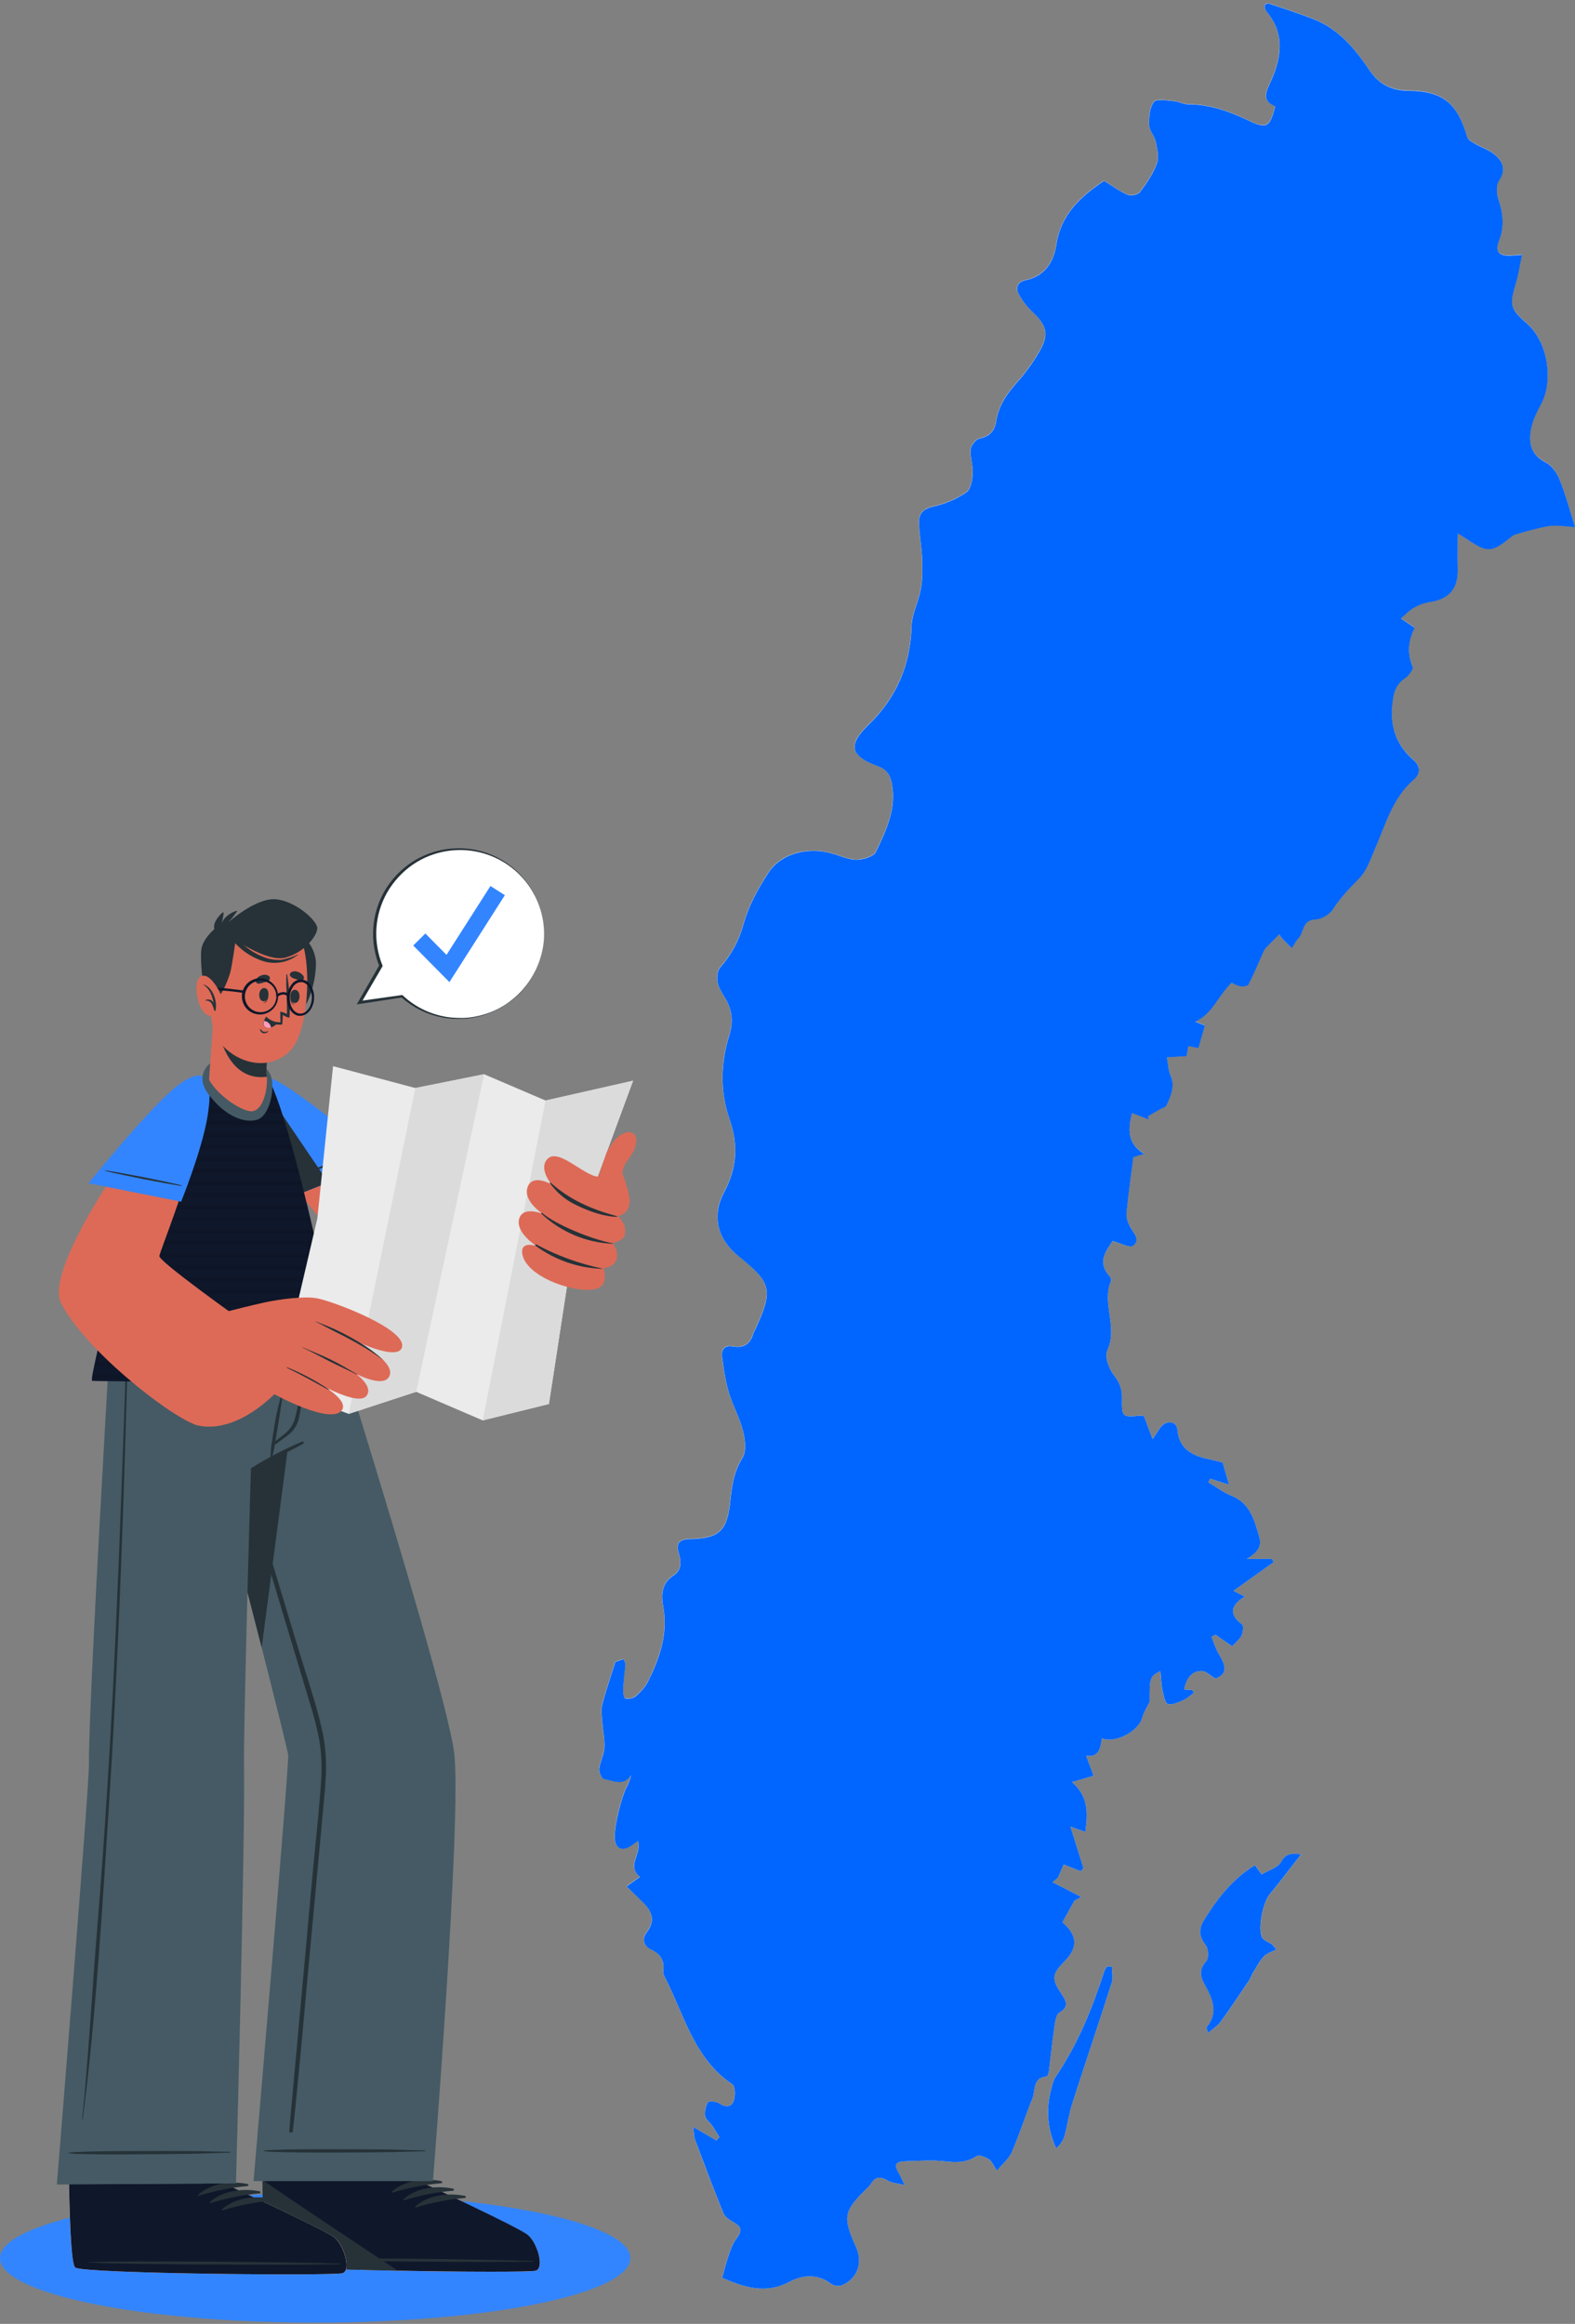 <svg width="221" height="326" viewBox="0 0 221 326" fill="none" xmlns="http://www.w3.org/2000/svg">
<rect x="0" y="0" width="221" height="326" fill="#808080" stroke="none"/>
<path d="M44.224 325.824C68.647 325.824 88.447 321.776 88.447 316.783C88.447 311.79 68.647 307.742 44.224 307.742C19.799 307.742 0 311.79 0 316.783C0 321.776 19.799 325.824 44.224 325.824Z" fill="#3385FF"/>
<path d="M75.178 318.541C73.953 318.935 39.005 318.489 37.685 317.627C37.16 317.306 36.944 312.213 36.844 306.063V305.868C36.818 304.596 36.802 303.288 36.797 301.963C36.797 301.779 36.797 301.6 36.797 301.437L38.489 283.309L61.869 283.535L59.567 301.495L59.535 302.21L59.399 305.926V306.31C59.399 306.31 72.702 312.46 74.053 313.563C75.404 314.667 76.403 318.147 75.178 318.541Z" fill="#DD6A57"/>
<path d="M75.178 318.541C73.953 318.935 39.005 318.489 37.685 317.627C37.16 317.306 36.944 312.213 36.844 306.063V305.868C36.818 304.596 36.802 303.288 36.797 301.963C36.797 301.779 36.797 301.6 36.797 301.438L59.567 301.495L59.535 302.21L59.399 305.926V306.31C59.399 306.31 72.702 312.46 74.053 313.564C75.404 314.667 76.403 318.147 75.178 318.541Z" fill="#EBEBEB"/>
<path d="M75.183 318.536C74.552 318.741 65.054 318.72 55.777 318.536C53.911 318.499 52.055 318.457 50.284 318.41C43.666 318.231 38.195 317.958 37.669 317.627C37.144 317.296 36.933 312.371 36.828 306.305C36.828 306.216 36.828 306.131 36.828 306.047C36.828 305.963 36.828 305.911 36.828 305.848H36.881L59.404 305.884V306.273C59.404 306.273 72.702 312.423 74.053 313.522C75.404 314.62 76.407 318.147 75.183 318.536Z" fill="#0F172A"/>
<path d="M74.802 317.181C68.915 316.96 45.141 316.629 39.301 316.86C39.254 316.86 39.254 316.897 39.301 316.897C45.13 317.244 68.909 317.38 74.802 317.275C74.928 317.275 74.928 317.186 74.802 317.181Z" fill="#263238"/>
<path d="M61.909 305.974C59.596 305.512 56.758 305.832 54.965 307.462C54.897 307.525 54.965 307.625 55.06 307.598C57.284 306.914 59.575 306.469 61.893 306.269C61.932 306.271 61.97 306.257 61.999 306.231C62.028 306.205 62.046 306.168 62.048 306.129C62.05 306.09 62.036 306.052 62.01 306.023C61.984 305.994 61.948 305.976 61.909 305.974Z" fill="#263238"/>
<path d="M63.567 307.029C61.255 306.566 58.416 306.887 56.624 308.516C56.55 308.58 56.624 308.674 56.718 308.653C58.942 307.969 61.233 307.523 63.551 307.323C63.59 307.325 63.629 307.312 63.658 307.286C63.687 307.26 63.704 307.223 63.706 307.184C63.709 307.145 63.695 307.107 63.669 307.078C63.643 307.049 63.606 307.031 63.567 307.029Z" fill="#263238"/>
<path d="M65.231 308.045C62.919 307.582 60.08 307.903 58.288 309.532C58.214 309.595 58.288 309.69 58.382 309.669C60.606 308.982 62.897 308.536 65.216 308.339C65.254 308.341 65.293 308.328 65.322 308.301C65.351 308.275 65.368 308.239 65.371 308.2C65.373 308.161 65.359 308.122 65.333 308.093C65.307 308.064 65.27 308.047 65.231 308.045Z" fill="#263238"/>
<path d="M55.808 318.536C53.942 318.499 52.087 318.457 50.315 318.41C43.698 318.231 38.226 317.958 37.7 317.627C37.175 317.296 36.965 312.371 36.859 306.305C36.859 306.216 36.859 306.131 36.859 306.047C36.859 305.963 36.859 305.911 36.859 305.848H36.886C39.961 308.013 50.836 315.251 55.808 318.536Z" fill="#263238"/>
<path d="M60.75 305.976H35.578C35.578 305.976 40.635 247.185 40.435 246.16C40.182 244.846 38.695 238.896 36.719 231.122C36.098 228.688 35.426 226.081 34.732 223.374C32.855 216.063 30.784 208.068 28.982 201.114C26.274 190.696 24.156 182.602 24.156 182.602H45.491C45.491 182.602 47.977 190.486 51.115 200.736C56.224 217.398 63.047 240.331 63.73 245.908C64.818 254.906 60.75 305.976 60.75 305.976Z" fill="#455A64"/>
<path d="M59.635 301.674C55.787 301.595 56.891 301.564 53.048 301.527C51.167 301.527 38.804 301.401 37.043 301.695C37.006 301.695 37.006 301.763 37.043 301.774C38.804 302.063 51.167 301.953 53.048 301.932C56.891 301.895 55.787 301.863 59.635 301.784C59.646 301.781 59.657 301.773 59.664 301.763C59.671 301.754 59.675 301.742 59.675 301.729C59.675 301.717 59.671 301.705 59.664 301.695C59.657 301.685 59.646 301.678 59.635 301.674Z" fill="#263238"/>
<path d="M45.162 242.567C44.337 238.93 43.102 235.366 42.009 231.792C39.822 224.538 37.625 217.286 35.417 210.036C34.321 206.409 33.213 202.786 32.095 199.166C31.535 197.337 30.969 195.51 30.398 193.684C29.835 191.897 29.199 190.126 28.695 188.323C28.489 187.592 28.374 187.992 28.637 188.927C29.162 190.804 29.688 192.68 30.24 194.551C31.326 198.262 32.419 201.97 33.52 205.674C35.703 213.032 37.905 220.4 40.127 227.776C41.234 231.469 42.345 235.161 43.459 238.851C44.023 240.608 44.477 242.399 44.821 244.212C45.119 246.107 45.195 248.029 45.047 249.942C44.805 253.794 44.358 257.637 43.995 261.479C43.633 265.321 43.286 269.179 42.944 273.043C42.243 280.699 41.542 288.361 40.842 296.028C40.751 296.999 40.668 297.971 40.595 298.945C40.568 299.271 41.062 299.245 41.094 298.945C41.925 291.371 42.555 283.771 43.265 276.181C43.974 268.591 44.679 261.079 45.367 253.532C45.541 251.634 45.746 249.737 45.746 247.829C45.751 246.058 45.555 244.293 45.162 242.567Z" fill="#263238"/>
<path d="M43.068 182.598C41.591 194.056 38.774 215.538 36.719 231.123C31.904 212.243 24.156 182.603 24.156 182.603L43.068 182.598Z" fill="#263238"/>
<path d="M48.071 318.882C46.847 319.282 11.898 318.966 10.573 318.104C10.048 317.789 9.817 312.696 9.69 306.541C9.69 306.472 9.69 306.409 9.69 306.346C9.69 305.074 9.643 303.765 9.633 302.441C9.633 302.257 9.633 302.078 9.633 301.915C9.549 293.016 10.19 283.781 10.19 283.781L33.033 283.928L32.397 301.889V302.604L32.271 306.32V306.704C32.271 306.704 45.596 312.806 46.952 313.905C48.308 315.003 49.296 318.488 48.071 318.882Z" fill="#DD6A57"/>
<path d="M48.064 318.884C46.839 319.283 11.89 318.968 10.566 318.106C10.04 317.791 9.809 312.697 9.683 306.542C9.683 306.474 9.683 306.411 9.683 306.348C9.683 305.076 9.636 303.767 9.625 302.443C9.625 302.259 9.625 302.08 9.625 301.917L32.39 301.891V302.605L32.264 306.322V306.705C32.264 306.705 45.588 312.808 46.944 313.906C48.3 315.005 49.288 318.49 48.064 318.884Z" fill="#EBEBEB"/>
<path d="M48.069 318.884C46.844 319.284 11.895 318.968 10.57 318.106C10.045 317.791 9.814 312.698 9.688 306.543C9.688 306.474 9.688 306.411 9.688 306.348L32.242 306.301V306.684C32.242 306.684 45.566 312.787 46.923 313.886C48.279 314.984 49.293 318.49 48.069 318.884Z" fill="#0F172A"/>
<path d="M47.682 317.539C41.79 317.344 18.016 317.097 12.176 317.349C12.129 317.349 12.129 317.386 12.176 317.386C18.011 317.712 41.79 317.765 47.682 317.638C47.803 317.617 47.808 317.539 47.682 317.539Z" fill="#263238"/>
<path d="M34.747 306.379C32.434 305.922 29.596 306.253 27.809 307.888C27.741 307.951 27.809 308.051 27.904 308.024C30.127 307.332 32.417 306.877 34.737 306.668C34.771 306.663 34.802 306.646 34.825 306.621C34.847 306.595 34.861 306.562 34.862 306.528C34.863 306.494 34.852 306.46 34.831 306.433C34.81 306.406 34.781 306.387 34.747 306.379Z" fill="#263238"/>
<path d="M36.405 307.4C34.087 306.947 31.248 307.279 29.461 308.913C29.393 308.976 29.487 309.076 29.561 309.05C31.784 308.356 34.075 307.902 36.394 307.694C36.433 307.695 36.471 307.681 36.5 307.654C36.528 307.628 36.545 307.591 36.547 307.552C36.548 307.513 36.534 307.475 36.507 307.446C36.48 307.418 36.444 307.401 36.405 307.4Z" fill="#263238"/>
<path d="M38.075 308.427C35.763 307.975 32.924 308.306 31.137 309.941C31.069 310.004 31.137 310.098 31.232 310.077C33.454 309.382 35.745 308.927 38.065 308.721C38.104 308.723 38.142 308.708 38.17 308.682C38.199 308.655 38.216 308.618 38.217 308.579C38.219 308.54 38.204 308.502 38.178 308.474C38.151 308.445 38.114 308.428 38.075 308.427Z" fill="#263238"/>
<path d="M44.797 182.598C44.797 182.598 44.302 192.805 41.969 200.889C41.785 201.557 41.58 202.214 41.359 202.845C39.219 203.707 37.163 204.763 35.214 205.998C35.214 205.998 34.967 214.209 34.725 223.344C34.458 233.583 34.2 245.005 34.231 247.423C34.452 256.484 33.112 306.293 33.112 306.293L7.977 306.45C7.977 306.45 12.513 250.808 12.481 247.486C12.429 242.151 13.69 218.577 14.668 201.373C15.262 190.776 15.751 182.603 15.751 182.603L44.797 182.598Z" fill="#455A64"/>
<path d="M32.246 301.867C28.404 301.804 29.508 301.767 25.66 301.752C23.779 301.752 11.416 301.689 9.66 301.988C9.624 301.988 9.624 302.056 9.66 302.067C11.421 302.351 23.784 302.188 25.666 302.156C29.508 302.104 28.404 302.078 32.246 301.983C32.262 301.983 32.276 301.977 32.287 301.966C32.298 301.955 32.304 301.94 32.304 301.925C32.304 301.91 32.298 301.895 32.287 301.884C32.276 301.873 32.262 301.867 32.246 301.867Z" fill="#263238"/>
<path d="M17.839 186.247C17.376 200.287 16.893 214.326 16.262 228.36C15.631 242.394 14.79 256.523 13.634 270.568C12.977 278.415 12.362 289.453 11.531 297.285C11.531 297.338 11.605 297.359 11.61 297.285C13.439 283.356 14.459 266.137 15.358 252.118C16.257 238.1 16.861 224.071 17.334 210.037C17.608 202.095 17.807 194.158 18.044 186.216C18.017 186.132 17.844 186.132 17.839 186.247Z" fill="#263238"/>
<path d="M42.4 202.234C39.898 203.28 37.492 204.543 35.209 206.008C35.12 206.061 35.209 206.202 35.283 206.155C37.711 204.972 40.192 203.837 42.547 202.523C42.581 202.501 42.606 202.468 42.617 202.429C42.627 202.389 42.623 202.348 42.605 202.312C42.586 202.276 42.555 202.248 42.517 202.233C42.479 202.219 42.438 202.219 42.4 202.234Z" fill="#263238"/>
<path d="M42.553 193.578C42.385 194.471 42.17 195.36 41.975 196.248C41.781 197.136 41.665 197.93 41.45 198.755C41.267 199.553 40.86 200.282 40.278 200.858C39.952 201.157 39.594 201.431 39.226 201.709L38.643 202.156L38.706 201.793C38.769 201.457 38.827 201.115 38.879 200.779C39.005 200.022 39.126 199.27 39.242 198.513C39.468 197.031 39.678 195.528 39.988 194.061C39.992 194.049 39.99 194.035 39.984 194.024C39.977 194.013 39.967 194.004 39.954 194.001C39.942 193.997 39.928 193.999 39.917 194.006C39.906 194.012 39.897 194.023 39.894 194.035C39.526 195.491 39.116 196.931 38.795 198.403C38.638 199.123 38.075 202.676 38.049 202.929C38.023 203.181 38.002 203.454 37.996 203.712C37.96 203.977 37.96 204.246 37.996 204.511C37.996 204.574 38.086 204.563 38.117 204.511C38.227 204.265 38.303 204.005 38.343 203.738C38.412 203.485 38.468 203.229 38.511 202.971C38.511 202.876 38.543 202.782 38.553 202.687C38.906 202.471 39.231 202.193 39.557 201.956C39.883 201.72 40.272 201.431 40.609 201.168C41.227 200.649 41.672 199.954 41.886 199.176C42.1 198.336 42.24 197.48 42.306 196.616C42.417 195.607 42.501 194.592 42.643 193.583C42.674 193.541 42.564 193.494 42.553 193.578Z" fill="#263238"/>
<path d="M35.737 156.276C37.13 160.165 42.044 168.891 49.581 175.761C52.499 178.415 74.202 176.67 76.352 175.834C77.855 175.246 80.662 164.307 79.079 163.319C76.115 161.464 56.714 165.742 55.889 165.306C54.627 164.633 46.275 159.035 40.893 153.716C36.967 149.837 33.419 149.8 35.737 156.276Z" fill="#DD6A57"/>
<path d="M41.313 167.767L53.623 162.879C53.623 162.879 42.585 153.381 38.538 151.504C33.991 149.402 33.907 152.177 35.505 156.666C37.103 161.155 41.313 167.767 41.313 167.767Z" fill="#3385FF"/>
<path d="M51.02 161.383C50.569 161.483 46.71 162.96 45.88 163.286C45.049 163.612 41.628 164.963 40.797 165.388C40.789 165.388 40.781 165.392 40.775 165.398C40.769 165.404 40.766 165.412 40.766 165.42C40.766 165.428 40.769 165.436 40.775 165.442C40.781 165.448 40.789 165.451 40.797 165.451C41.691 165.199 45.139 163.875 45.996 163.528C46.852 163.181 50.637 161.667 51.031 161.425C51.078 161.43 51.078 161.378 51.02 161.383Z" fill="#263238"/>
<path d="M46.055 165.881L41.324 167.768C41.324 167.768 37.119 161.15 35.542 156.667C34.376 153.387 34.108 151.011 35.821 150.801L46.055 165.881Z" fill="#263238"/>
<path d="M12.918 193.708C12.996 193.797 47.808 194.023 48.134 193.671C48.581 193.145 40.849 155.421 37.291 150.748C36.529 149.75 31.73 148.388 28.944 150.659C23.025 155.479 17.906 172.02 16.697 177.014C14.72 185.245 12.628 193.382 12.918 193.708Z" fill="#0F172A"/>
<path opacity="0.1" d="M37.486 151.042H28.477C28.624 150.905 28.771 150.779 28.918 150.658C29.008 150.585 29.1 150.517 29.197 150.453H36.939C37.061 150.535 37.171 150.634 37.265 150.747C37.345 150.841 37.419 150.939 37.486 151.042Z" fill="black"/>
<path opacity="0.1" d="M38.325 152.735H26.945C27.108 152.53 27.271 152.33 27.439 152.141H38.068C38.152 152.325 38.236 152.524 38.325 152.735Z" fill="black"/>
<path opacity="0.1" d="M38.988 154.43H25.727C25.863 154.225 25.995 154.03 26.131 153.836H38.746L38.988 154.43Z" fill="black"/>
<path opacity="0.1" d="M39.547 156.113H24.688C24.803 155.914 24.919 155.714 25.04 155.52H39.352C39.421 155.714 39.51 155.914 39.547 156.113Z" fill="black"/>
<path opacity="0.1" d="M40.092 157.809H23.75C23.855 157.609 23.955 157.409 24.065 157.215H39.887C39.965 157.409 40.044 157.609 40.092 157.809Z" fill="black"/>
<path opacity="0.1" d="M40.567 159.5H22.922C23.017 159.3 23.111 159.101 23.211 158.906H40.415L40.567 159.5Z" fill="black"/>
<path opacity="0.1" d="M41.087 161.188H22.164L22.432 160.594H40.918C40.95 160.788 41.002 160.988 41.087 161.188Z" fill="black"/>
<path opacity="0.1" d="M41.524 162.879H21.414L21.666 162.285H41.367L41.524 162.879Z" fill="black"/>
<path opacity="0.1" d="M41.967 164.582H20.727C20.8 164.383 20.879 164.188 20.963 163.988H41.815C41.862 164.172 41.914 164.372 41.967 164.582Z" fill="black"/>
<path opacity="0.1" d="M42.396 166.258H20.062C20.136 166.058 20.21 165.864 20.288 165.664H42.239C42.296 165.864 42.349 166.058 42.396 166.258Z" fill="black"/>
<path opacity="0.1" d="M42.825 167.953H19.461C19.529 167.754 19.603 167.559 19.676 167.359H42.667C42.725 167.559 42.772 167.738 42.825 167.953Z" fill="black"/>
<path opacity="0.1" d="M43.232 169.639H18.875C18.938 169.445 19.006 169.245 19.08 169.051H43.09L43.232 169.639Z" fill="black"/>
<path opacity="0.1" d="M43.64 171.332H18.32L18.509 170.738H43.498L43.64 171.332Z" fill="black"/>
<path opacity="0.1" d="M44.036 173.024H17.797C17.855 172.829 17.913 172.629 17.976 172.43H43.905C43.947 172.629 43.994 172.829 44.036 173.024Z" fill="black"/>
<path opacity="0.1" d="M44.432 174.71H17.305L17.473 174.121H44.28C44.337 174.321 44.385 174.515 44.432 174.71Z" fill="black"/>
<path opacity="0.1" d="M44.807 176.406H16.844C16.891 176.222 16.944 176.023 16.996 175.812H44.675C44.718 176.012 44.77 176.207 44.807 176.406Z" fill="black"/>
<path opacity="0.1" d="M45.189 178.098H16.438L16.579 177.504H45.058C45.1 177.725 45.142 177.903 45.189 178.098Z" fill="black"/>
<path opacity="0.1" d="M45.545 179.784H16.016L16.157 179.195H45.419L45.545 179.784Z" fill="black"/>
<path opacity="0.1" d="M45.906 181.477H15.609L15.751 180.883H45.78C45.817 181.083 45.87 181.277 45.906 181.477Z" fill="black"/>
<path opacity="0.1" d="M46.267 183.172H15.203L15.345 182.578H46.147C46.189 182.778 46.231 182.983 46.267 183.172Z" fill="black"/>
<path opacity="0.1" d="M46.618 184.856H14.812L14.954 184.262H46.492C46.539 184.461 46.581 184.661 46.618 184.856Z" fill="black"/>
<path opacity="0.1" d="M46.956 186.547H14.367C14.42 186.353 14.467 186.153 14.514 185.953H46.824C46.872 186.132 46.919 186.353 46.956 186.547Z" fill="black"/>
<path opacity="0.1" d="M47.293 188.235H13.984C14.032 188.04 14.074 187.846 14.126 187.641H47.178C47.214 187.851 47.256 188.045 47.293 188.235Z" fill="black"/>
<path opacity="0.1" d="M47.612 189.93H13.594C13.636 189.735 13.683 189.541 13.73 189.336H47.502C47.538 189.541 47.575 189.735 47.612 189.93Z" fill="black"/>
<path opacity="0.1" d="M47.925 191.621H13.234C13.271 191.437 13.313 191.238 13.366 191.027H47.82C47.836 191.238 47.868 191.432 47.925 191.621Z" fill="black"/>
<path opacity="0.1" d="M48.139 193.313H12.922C12.922 193.155 12.969 192.955 13.011 192.719H48.081C48.102 192.966 48.123 193.16 48.139 193.313Z" fill="black"/>
<path d="M38.969 194.696L44.535 170.901L46.732 149.566L58.275 152.631L67.925 150.696L76.551 154.386L88.835 151.606L80.525 174.139L77.024 196.957L67.736 199.259L58.396 195.248L48.929 198.344L38.969 194.696Z" fill="#EBEBEB"/>
<path d="M48.938 198.343L58.283 152.63L67.933 150.695L58.404 195.247L48.938 198.343Z" fill="#DBDBDB"/>
<path d="M67.734 199.258L76.549 154.386L88.833 151.605L80.523 174.139L77.022 196.956L67.734 199.258Z" fill="#DBDBDB"/>
<path d="M86.524 161.801C86.907 164.061 88.589 167.215 88.327 168.897C88.275 169.314 88.091 169.704 87.802 170.008C87.512 170.313 87.132 170.517 86.718 170.589C86.718 170.589 88.116 171.861 87.622 173.349C87.37 174.116 85.919 174.4 85.919 174.4C86.22 174.705 86.432 175.087 86.53 175.504C86.628 175.922 86.61 176.358 86.476 176.765C86.061 177.817 84.674 177.911 84.674 177.911C84.674 177.911 85.231 179.414 84.469 180.329C82.928 182.19 73.735 179.593 73.273 175.803C73.057 174.037 75.265 174.794 75.265 174.794C75.265 174.794 72.348 172.939 72.837 171.025C73.325 169.112 76.137 170.274 76.137 170.274C76.137 170.274 73.325 168.45 74.035 166.521C74.745 164.592 77.388 166.153 77.388 166.153C77.388 166.153 75.733 164.192 76.616 162.836C78.061 160.602 81.835 164.981 83.974 165.075L85.073 161.843L86.524 161.801Z" fill="#DD6A57"/>
<path d="M87.338 165.159C87.159 162.982 88.82 162.53 89.236 160.475C89.698 158.178 86.875 158.015 85.109 161.716L83.969 165.064L87.338 165.159Z" fill="#DD6A57"/>
<path d="M84.458 177.942C84.465 177.942 84.472 177.945 84.477 177.95C84.481 177.955 84.484 177.961 84.484 177.968C84.484 177.975 84.481 177.982 84.477 177.987C84.472 177.992 84.465 177.995 84.458 177.995C81.097 177.881 77.849 176.75 75.144 174.751C75.06 174.683 75.144 174.52 75.239 174.573C78.132 176.136 81.238 177.271 84.458 177.942Z" fill="#263238"/>
<path d="M85.962 174.418C85.999 174.418 85.962 174.486 85.962 174.481C82.257 174.325 78.731 172.846 76.023 170.313C75.933 170.223 75.939 170.05 76.054 170.145C77.957 171.779 82.929 173.834 85.962 174.418Z" fill="#263238"/>
<path d="M77.252 165.887C79.927 168.336 83.113 169.682 86.587 170.617C86.629 170.617 86.587 170.696 86.587 170.696C84.763 170.696 82.613 169.897 80.989 169.119C79.47 168.432 78.157 167.357 77.184 166.002C77.131 165.924 77.194 165.834 77.252 165.887Z" fill="#263238"/>
<path d="M24.267 153.766C18.139 160.558 6.26 178.092 8.546 182.744C11.621 189.009 23.29 198.355 27.468 199.885C29.271 200.542 37.03 187.475 35.353 186.276C33.355 184.841 22.254 176.941 22.365 176.2C22.475 175.459 25.965 166.923 27.868 159.38C30.091 150.655 27.637 150.035 24.267 153.766Z" fill="#DD6A57"/>
<path d="M27.789 185.047C27.789 185.047 33.429 183.528 37.161 182.703C39.263 182.246 42.885 181.783 44.567 182.146C47.084 182.672 57.271 186.572 56.383 189.063C55.578 191.318 47.253 186.871 47.253 186.871C47.253 186.871 56.052 190.614 54.585 193.147C53.119 195.681 44.377 189.41 44.377 189.41C44.377 189.41 53.313 193.457 51.405 195.833C49.949 197.631 41.713 192.39 41.713 192.39C41.713 192.39 49.381 195.928 47.968 197.836C46.391 199.938 38.506 195.591 38.506 195.591C34.081 199.844 30.096 200.643 27.468 199.886C26.832 199.696 27.789 185.047 27.789 185.047Z" fill="#DD6A57"/>
<path d="M44.289 185.377C45.34 185.782 46.391 186.181 47.411 186.675C48.431 187.169 49.413 187.7 50.375 188.284C51.644 189.022 52.824 189.904 53.892 190.912C51.863 189.256 48.278 187.432 47.264 186.938C46.249 186.444 45.277 185.887 44.268 185.403C44.241 185.403 44.241 185.366 44.289 185.377Z" fill="#263238"/>
<path d="M42.432 188.992C43.752 189.565 45.061 190.08 46.375 190.711C47.689 191.342 48.829 192.046 50.054 192.761C50.154 192.819 50.091 192.85 49.991 192.798C48.724 192.135 47.499 191.62 46.227 190.969C44.956 190.317 43.699 189.623 42.406 189.024L42.432 188.992Z" fill="#263238"/>
<path d="M40.295 191.811C42.338 192.637 44.289 193.673 46.119 194.902C46.208 194.959 46.119 194.996 46.029 194.944C44.111 193.892 42.618 193.025 40.247 191.879C40.232 191.863 40.253 191.795 40.295 191.811Z" fill="#263238"/>
<path d="M25.415 168.579L12.422 165.987C12.422 165.987 21.573 154.65 25.205 152.074C29.294 149.178 29.883 151.901 29.121 156.605C28.359 161.309 25.415 168.579 25.415 168.579Z" fill="#3385FF"/>
<path d="M25.52 166.306C25.084 166.148 21.042 165.307 20.159 165.144C19.276 164.981 15.675 164.282 14.75 164.188C14.742 164.188 14.734 164.191 14.728 164.197C14.722 164.203 14.719 164.211 14.719 164.219C14.719 164.227 14.722 164.235 14.728 164.241C14.734 164.247 14.742 164.251 14.75 164.251C15.639 164.513 19.271 165.233 20.164 165.417C21.058 165.601 25.079 166.348 25.531 166.369C25.552 166.369 25.552 166.316 25.52 166.306Z" fill="#263238"/>
<path d="M33.053 148.13C30.189 147.809 26.746 150.264 29.301 153.58C31.855 156.897 34.557 157.544 36.071 157.081C37.863 156.519 38.531 152.876 38.089 151.184C37.648 149.491 35.498 148.403 33.053 148.13Z" fill="#455A64"/>
<path d="M35.41 155.886C34.212 156.065 30.68 153.873 29.36 151.507C29.271 151.345 29.886 144.801 29.86 143.492C29.86 143.224 38.091 145.389 38.091 145.389C37.64 147.031 37.393 148.722 37.355 150.425C37.36 150.601 37.381 150.777 37.418 150.95C37.418 150.95 37.418 151.003 37.418 151.04C37.608 152.07 37.166 155.649 35.41 155.886Z" fill="#DD6A57"/>
<path d="M30.391 143.527C30.722 145.509 32.052 151.054 36.593 151.107C36.874 151.11 37.156 151.091 37.434 151.049V150.96C37.401 150.786 37.382 150.61 37.376 150.434C37.414 148.732 37.659 147.041 38.107 145.399C38.107 145.399 32.215 143.843 30.391 143.527Z" fill="#263238"/>
<path d="M41.898 130.805C41.898 130.805 44.379 132.46 44.332 135.299C44.285 138.137 43.097 140.891 42.834 140.986C42.571 141.081 41.898 130.805 41.898 130.805Z" fill="#263238"/>
<path d="M30.658 132.426C29.186 135.091 28.949 143.638 30.584 145.898C32.96 149.178 37.712 150.45 40.718 147.401C43.63 144.442 43.74 133.299 41.833 131.154C39.02 127.995 32.828 128.495 30.658 132.426Z" fill="#DD6A57"/>
<path d="M37.629 139.227C37.629 139.227 37.586 139.227 37.586 139.279C37.586 139.852 37.487 140.514 36.961 140.688V140.719C37.602 140.651 37.723 139.773 37.629 139.227Z" fill="#263238"/>
<path d="M37.145 138.613C36.225 138.513 36.094 140.364 36.945 140.458C37.797 140.553 37.944 138.697 37.145 138.613Z" fill="#263238"/>
<path d="M40.808 139.417C40.808 139.39 40.85 139.417 40.85 139.469C40.787 140.042 40.819 140.71 41.323 140.936C41.323 140.936 41.323 140.972 41.323 140.967C40.687 140.83 40.661 139.947 40.808 139.417Z" fill="#263238"/>
<path d="M41.358 138.855C42.283 138.855 42.225 140.706 41.358 140.711C40.49 140.716 40.564 138.855 41.358 138.855Z" fill="#263238"/>
<path d="M36.363 137.995C36.612 137.943 36.858 137.877 37.099 137.795C37.367 137.76 37.617 137.638 37.809 137.448C37.857 137.376 37.881 137.291 37.877 137.204C37.872 137.118 37.839 137.035 37.782 136.97C37.651 136.856 37.491 136.78 37.32 136.749C37.149 136.719 36.973 136.735 36.81 136.796C36.461 136.869 36.151 137.07 35.943 137.359C35.898 137.426 35.875 137.506 35.875 137.587C35.875 137.668 35.899 137.747 35.944 137.815C35.989 137.882 36.052 137.936 36.127 137.967C36.201 137.999 36.283 138.009 36.363 137.995Z" fill="#263238"/>
<path d="M42.138 137.56C41.894 137.493 41.653 137.412 41.418 137.318C41.152 137.267 40.91 137.131 40.729 136.93C40.684 136.855 40.665 136.768 40.674 136.681C40.684 136.595 40.722 136.514 40.782 136.451C40.921 136.347 41.085 136.281 41.258 136.261C41.431 136.24 41.605 136.266 41.765 136.336C42.107 136.429 42.403 136.647 42.595 136.945C42.637 137.016 42.657 137.097 42.653 137.179C42.649 137.261 42.62 137.339 42.572 137.405C42.523 137.471 42.455 137.521 42.378 137.548C42.301 137.576 42.218 137.58 42.138 137.56Z" fill="#263238"/>
<path d="M36.563 144.374C36.689 144.521 36.816 144.715 37.02 144.747C37.235 144.758 37.45 144.724 37.651 144.647C37.651 144.647 37.688 144.647 37.651 144.678C37.561 144.786 37.444 144.867 37.311 144.912C37.179 144.957 37.036 144.966 36.9 144.936C36.787 144.898 36.688 144.828 36.614 144.735C36.541 144.641 36.495 144.529 36.484 144.41C36.5 144.363 36.547 144.353 36.563 144.374Z" fill="#263238"/>
<path d="M37.289 142.696C37.419 142.933 37.597 143.142 37.812 143.308C38.026 143.474 38.272 143.595 38.534 143.663C38.763 143.721 38.998 143.747 39.233 143.742C39.279 143.747 39.325 143.747 39.37 143.742H39.496C39.528 143.738 39.556 143.724 39.579 143.702C39.602 143.68 39.617 143.652 39.622 143.621V143.558V143.505C39.67 143.064 39.675 142.386 39.675 142.386C39.827 142.48 40.626 142.911 40.632 142.68C40.722 140.683 40.609 138.683 40.295 136.709C40.295 136.695 40.29 136.682 40.28 136.672C40.27 136.662 40.257 136.656 40.243 136.656C40.229 136.656 40.215 136.662 40.206 136.672C40.196 136.682 40.19 136.695 40.19 136.709C40.096 138.554 40.322 140.388 40.258 142.254C39.974 142.099 39.67 141.984 39.354 141.912C39.291 141.912 39.354 143.216 39.354 143.411C38.989 143.422 38.625 143.359 38.285 143.226C37.944 143.093 37.634 142.893 37.373 142.638C37.31 142.612 37.262 142.648 37.289 142.696Z" fill="#263238"/>
<path d="M38.983 143.498C38.716 143.796 38.378 144.02 38 144.15C37.793 144.218 37.57 144.218 37.364 144.15C36.912 143.998 36.933 143.577 37.043 143.225C37.105 143.041 37.188 142.864 37.29 142.699C37.754 143.141 38.347 143.421 38.983 143.498Z" fill="#263238"/>
<path d="M38.023 144.152C37.817 144.22 37.594 144.22 37.387 144.152C36.935 143.999 36.956 143.579 37.067 143.227C37.308 143.247 37.536 143.35 37.71 143.518C37.884 143.687 37.995 143.911 38.023 144.152Z" fill="#FF9CBD"/>
<path d="M29.64 140.467C30.66 140.809 31.911 137.745 32.268 136.567C32.584 135.516 32.999 132.215 33.057 131.989C33.114 131.763 37.467 135.027 40.074 134.328C42.681 133.629 44.457 131.343 44.52 130.26C44.584 129.177 41.425 126.354 38.649 126.149C35.874 125.944 32.026 129.398 32.026 129.398C32.495 128.897 32.922 128.359 33.304 127.789C33.262 127.663 31.453 128.315 31.091 129.613C31.091 129.613 31.485 128.036 31.348 127.979C31.212 127.921 29.771 129.293 30.076 130.344C30.076 130.344 28.431 131.705 28.247 133.235C28.063 134.764 28.442 140.073 29.64 140.467Z" fill="#263238"/>
<path d="M41.933 133.831C41.157 134.225 40.326 134.502 39.468 134.651C38.513 134.703 37.558 134.523 36.688 134.125C35.805 133.759 34.989 133.251 34.27 132.622C33.639 132.096 33.077 131.418 32.399 130.929C32.225 130.803 32.02 131.05 32.12 131.208C33.236 132.862 34.857 134.112 36.74 134.771C37.614 135.08 38.553 135.155 39.466 134.991C40.378 134.827 41.232 134.429 41.944 133.836C41.944 133.836 41.944 133.825 41.933 133.831Z" fill="#263238"/>
<path d="M36.072 142.285C35.602 142.209 35.163 142.002 34.805 141.688C34.447 141.375 34.184 140.967 34.047 140.511C33.909 140.056 33.901 139.571 34.026 139.111C34.15 138.652 34.4 138.236 34.749 137.912C35.097 137.588 35.53 137.368 35.997 137.277C36.464 137.186 36.947 137.229 37.392 137.399C37.836 137.569 38.224 137.861 38.511 138.24C38.798 138.62 38.973 139.073 39.015 139.547C39.072 140.219 38.861 140.886 38.428 141.403C37.995 141.92 37.374 142.245 36.703 142.306C36.492 142.326 36.28 142.319 36.072 142.285ZM36.834 137.597C36.659 137.577 36.483 137.577 36.308 137.597C35.75 137.664 35.238 137.942 34.877 138.373C34.516 138.805 34.334 139.359 34.367 139.92C34.401 140.482 34.648 141.01 35.057 141.396C35.467 141.781 36.008 141.996 36.571 141.996C37.134 141.996 37.675 141.781 38.085 141.396C38.495 141.01 38.741 140.482 38.775 139.92C38.808 139.359 38.626 138.805 38.266 138.373C37.905 137.942 37.393 137.664 36.834 137.597Z" fill="#0F172A"/>
<path d="M41.898 142.508C40.936 142.35 40.227 141.226 40.285 139.88C40.299 139.245 40.514 138.63 40.9 138.124C41.05 137.896 41.257 137.711 41.5 137.587C41.743 137.462 42.014 137.403 42.287 137.416C42.56 137.428 42.825 137.511 43.057 137.656C43.288 137.802 43.477 138.005 43.606 138.245C43.943 138.782 44.105 139.41 44.069 140.043C44.006 141.446 43.107 142.55 42.061 142.503L41.898 142.508ZM42.424 137.778H42.292C42.075 137.776 41.861 137.828 41.667 137.928C41.474 138.027 41.308 138.173 41.183 138.35C40.849 138.809 40.665 139.36 40.658 139.927C40.605 141.136 41.257 142.156 42.114 142.193C42.971 142.23 43.691 141.273 43.764 140.09C43.797 139.535 43.655 138.984 43.359 138.513C43.265 138.327 43.131 138.164 42.965 138.037C42.799 137.909 42.607 137.821 42.403 137.778H42.424Z" fill="#0F172A"/>
<path d="M38.908 139.841L38.703 139.568C39.103 139.263 40.012 138.864 40.601 139.568L40.343 139.789C39.817 139.158 38.945 139.81 38.908 139.841Z" fill="#0F172A"/>
<path d="M28.06 140.11L27.766 139.941C27.845 139.805 28.559 138.596 29.343 138.506C30.126 138.417 34.073 138.932 34.289 138.964L34.241 139.3C32.632 139.056 31.011 138.904 29.384 138.843C28.859 138.901 28.249 139.778 28.06 140.11Z" fill="#0F172A"/>
<path d="M30.992 139.505C30.992 139.505 29.636 136.478 28.295 136.914C26.955 137.35 27.622 141.487 28.942 142.286C29.105 142.402 29.29 142.485 29.485 142.527C29.681 142.57 29.883 142.573 30.08 142.535C30.276 142.497 30.463 142.419 30.629 142.307C30.795 142.195 30.936 142.05 31.044 141.881L30.992 139.505Z" fill="#DD6A57"/>
<path d="M28.53 138.09C28.53 138.09 28.498 138.116 28.53 138.127C29.45 138.721 29.802 139.746 29.986 140.755C29.947 140.644 29.884 140.542 29.802 140.458C29.72 140.373 29.62 140.307 29.511 140.265C29.401 140.222 29.283 140.204 29.165 140.211C29.047 140.219 28.933 140.252 28.829 140.308V140.371C29.015 140.349 29.203 140.385 29.367 140.473C29.532 140.561 29.665 140.698 29.749 140.865C29.884 141.148 29.989 141.444 30.064 141.748C30.096 141.848 30.264 141.827 30.248 141.748C30.522 140.45 29.87 138.479 28.53 138.09Z" fill="#263238"/>
<path d="M76.277 132.234C76.048 134.426 75.215 136.51 73.871 138.255C72.526 140 70.723 141.337 68.663 142.117C66.602 142.897 64.366 143.088 62.203 142.67C60.04 142.253 58.035 141.242 56.413 139.751L50.469 140.629L53.444 135.483C52.697 133.673 52.417 131.705 52.629 129.759C52.957 126.622 54.518 123.744 56.968 121.759C59.418 119.773 62.557 118.842 65.693 119.17C68.83 119.498 71.708 121.059 73.694 123.509C75.679 125.959 76.61 129.098 76.282 132.234H76.277Z" fill="white"/>
<path d="M76.275 132.234C76.047 134.424 75.218 136.509 73.879 138.258C73.546 138.694 73.186 139.108 72.801 139.498C72.405 139.875 71.986 140.226 71.545 140.549C70.667 141.208 69.701 141.738 68.675 142.126C67.65 142.532 66.572 142.789 65.474 142.888C64.925 142.941 64.374 142.951 63.823 142.92C63.271 142.909 62.721 142.852 62.178 142.752C59.989 142.358 57.952 141.362 56.296 139.877L56.438 139.924L50.493 140.833L50.062 140.902L50.283 140.518L53.242 135.367V135.572C52.546 133.867 52.249 132.026 52.376 130.188C52.502 128.351 53.049 126.568 53.973 124.975C54.9 123.39 56.174 122.035 57.7 121.012C59.222 120.003 60.953 119.352 62.763 119.108C64.573 118.864 66.414 119.034 68.149 119.603C69.868 120.186 71.435 121.147 72.733 122.415C74.026 123.678 75.017 125.218 75.63 126.918C76.244 128.619 76.464 130.436 76.275 132.234ZM76.275 132.234C76.462 130.445 76.237 128.636 75.615 126.948C74.994 125.259 73.994 123.736 72.692 122.494C71.39 121.252 69.821 120.326 68.105 119.786C66.389 119.245 64.572 119.106 62.793 119.377C61.03 119.641 59.351 120.305 57.884 121.317C56.431 122.337 55.216 123.66 54.325 125.196C53.45 126.738 52.935 128.457 52.817 130.226C52.708 131.994 52.994 133.764 53.653 135.409L53.7 135.514L53.642 135.608L50.646 140.744L50.436 140.428L56.386 139.593H56.47L56.528 139.651C58.116 141.137 60.087 142.151 62.22 142.578C62.752 142.689 63.291 142.756 63.834 142.778C64.376 142.817 64.921 142.817 65.463 142.778C66.542 142.693 67.603 142.458 68.617 142.079C69.644 141.709 70.609 141.189 71.482 140.534C71.922 140.209 72.341 139.858 72.738 139.482C73.124 139.095 73.485 138.684 73.821 138.252C75.179 136.511 76.028 134.428 76.275 132.234Z" fill="#263238"/>
<path d="M63.062 137.775L57.984 132.64L59.687 130.953L62.652 133.954L68.817 124.293L70.841 125.581L63.062 137.775Z" fill="#3385FF"/>
<g clip-path="url(#clip0_4968_321759)">
<path d="M156.109 174.099C157.277 174.397 158.47 175.077 158.916 174.746C160.127 173.847 158.977 172.899 158.506 171.975C158.222 171.418 157.985 170.728 158.042 170.127C158.301 167.521 158.675 164.923 159.009 162.288C159.315 162.191 159.728 162.065 160.497 161.824C158.039 160.275 158.29 158.266 158.804 156.106C159.667 156.436 160.429 156.728 161.195 157.019C161.148 156.861 161.101 156.702 161.055 156.544C161.59 156.239 162.126 155.933 162.661 155.624C163.003 155.426 163.52 155.308 163.653 155.017C164.271 153.683 164.904 152.35 164.214 150.783C163.898 150.06 163.89 149.205 163.718 148.281C164.757 148.22 165.58 148.173 166.471 148.119C166.561 147.623 166.644 147.174 166.726 146.71C167.276 146.822 167.765 146.926 168.132 146.998C168.448 145.883 168.732 144.888 169.034 143.827C168.743 143.709 168.193 143.482 167.701 143.281C170.155 142.163 170.867 139.676 172.797 137.818C172.955 137.893 173.416 138.209 173.912 138.303C174.314 138.378 175.029 138.321 175.152 138.087C175.924 136.588 176.564 135.021 177.261 133.483C177.359 133.271 177.481 133.055 177.639 132.89C178.232 132.275 178.847 131.679 179.497 131.028C179.522 131.067 179.641 131.337 179.831 131.542C180.284 132.034 180.773 132.494 181.244 132.969C181.553 132.498 181.808 131.977 182.186 131.571C182.973 130.733 182.664 129.037 184.518 128.958C185.374 128.922 186.506 128.289 186.966 127.574C188.03 125.913 189.342 124.565 190.708 123.174C191.786 122.078 192.315 120.403 192.958 118.926C194.435 115.547 195.373 111.899 198.353 109.332C199.209 108.596 199.421 107.532 198.296 106.561C195.97 104.556 195.043 102.047 195.334 98.912C195.481 97.302 195.722 96.055 197.131 95.11C197.649 94.761 198.346 93.816 198.199 93.478C197.332 91.508 197.652 89.661 198.483 88.025C197.717 87.511 197.131 87.116 196.545 86.72C197.156 86.206 197.71 85.599 198.389 85.207C199.05 84.826 199.816 84.542 200.571 84.431C203.338 84.014 204.607 82.522 204.528 79.708C204.485 78.18 204.521 76.653 204.521 74.812C206.185 75.711 207.562 77.041 208.906 77.012C210.225 76.983 211.516 75.571 212.45 74.992C213.403 74.719 214.007 74.521 214.621 74.374C215.653 74.129 216.684 73.806 217.73 73.727C218.769 73.651 219.829 73.835 220.99 73.914C220.239 71.549 219.664 69.356 218.827 67.264C218.449 66.323 217.723 65.262 216.864 64.831C214.783 63.781 214.441 62.096 214.801 60.173C215.024 58.976 215.599 57.807 216.188 56.722C218.036 53.311 217.126 47.84 214.215 45.324C211.879 43.304 211.76 42.736 212.669 39.742C213.054 38.481 213.234 37.154 213.543 35.702C212.713 35.767 212.296 35.814 211.882 35.825C210.286 35.875 209.718 35.253 210.315 33.736C211.117 31.691 210.872 29.793 210.196 27.795C209.945 27.044 209.916 25.911 210.319 25.307C211.325 23.794 210.865 22.637 209.744 21.674C208.949 20.994 207.871 20.663 206.947 20.124C206.534 19.884 205.959 19.582 205.851 19.197C204.492 14.478 202.461 12.72 197.62 12.695C195.19 12.68 193.44 11.724 192.164 9.841C190.1 6.796 187.804 4.011 184.242 2.631C182.189 1.836 180.09 1.164 178.002 0.463C177.844 0.409 177.61 0.585 177.438 0.643C177.456 0.887 177.441 1.01 177.477 1.117C177.535 1.286 177.596 1.466 177.707 1.599C180.378 4.784 179.756 8.231 178.225 11.548C177.509 13.097 177.125 14.147 178.926 14.902C178.146 17.856 177.743 18.086 175.148 16.864C172.47 15.603 169.746 14.611 166.723 14.611C166.029 14.611 165.343 14.197 164.638 14.147C163.693 14.079 162.226 13.809 161.888 14.276C161.292 15.107 161.195 16.436 161.231 17.544C161.256 18.32 161.985 19.046 162.154 19.848C162.363 20.854 162.636 22.029 162.309 22.924C161.784 24.358 160.875 25.681 159.947 26.918C159.667 27.291 158.675 27.496 158.215 27.299C157.072 26.81 156.051 26.041 154.905 25.34C151.627 27.55 148.841 30.023 148.198 34.351C147.853 36.68 146.587 38.739 143.895 39.279C142.799 39.498 142.465 40.314 142.889 41.148C143.381 42.122 144.111 43.031 144.909 43.782C146.821 45.576 147.209 46.891 145.901 49.163C144.981 50.759 143.881 52.287 142.655 53.66C141.221 55.263 140.089 56.941 139.758 59.109C139.56 60.413 138.863 61.197 137.454 61.481C136.929 61.585 136.236 62.43 136.189 62.983C136.092 64.101 136.545 65.262 136.473 66.387C136.415 67.311 136.207 68.605 135.581 69.036C134.252 69.953 132.659 70.654 131.074 70.995C129.705 71.29 128.925 71.883 128.939 73.155C128.961 74.924 129.309 76.689 129.381 78.461C129.439 79.848 129.435 81.268 129.191 82.626C128.878 84.37 127.954 86.055 127.9 87.784C127.728 93.284 125.798 97.849 121.815 101.691C118.9 104.502 119.31 106.047 123.12 107.435C124.385 107.895 124.877 108.642 125.118 109.872C125.808 113.412 124.328 116.474 122.893 119.472C122.57 120.148 121.103 120.576 120.165 120.579C119.015 120.583 117.861 120.026 116.715 119.691C113.422 118.732 109.619 119.673 107.837 122.366C106.37 124.583 105.037 127.031 104.329 129.569C103.667 131.948 102.628 133.882 101.047 135.686C100.634 136.157 100.554 137.135 100.684 137.807C100.838 138.598 101.345 139.335 101.773 140.05C102.754 141.696 102.887 143.353 102.316 145.208C101.112 149.108 101 153.101 102.344 156.961C103.588 160.53 103.412 163.794 101.626 167.151C99.793 170.595 100.644 173.815 103.667 176.248C108.246 179.936 108.48 180.925 106.047 186.287C105.924 186.561 105.763 186.819 105.676 187.103C105.242 188.545 104.3 189.134 102.819 188.85C101.672 188.631 101.183 189.292 101.302 190.259C101.511 191.963 101.773 193.681 102.255 195.324C102.794 197.153 103.771 198.857 104.235 200.697C104.541 201.909 104.745 203.558 104.163 204.496C102.959 206.437 102.672 208.443 102.452 210.6C102.032 214.737 100.882 215.804 96.745 215.883C95.149 215.916 94.857 216.584 95.242 217.882C95.594 219.068 95.634 220.24 94.523 220.959C92.784 222.084 92.748 223.683 93.053 225.394C93.736 229.2 92.532 232.611 90.882 235.915C90.494 236.691 89.832 237.374 89.168 237.945C88.826 238.24 88.172 238.33 87.708 238.24C87.529 238.208 87.392 237.417 87.417 236.982C87.482 235.789 87.654 234.603 87.744 233.409C87.759 233.204 87.582 232.985 87.468 232.716C86.914 232.906 86.421 233.075 86.332 233.107C85.641 235.314 84.973 237.198 84.484 239.124C84.287 239.904 84.445 240.785 84.502 241.619C84.585 242.809 84.862 244.006 84.79 245.181C84.729 246.169 84.179 247.122 84.067 248.114C84.013 248.592 84.434 249.526 84.721 249.562C85.99 249.717 87.45 250.673 88.539 248.994C88.398 249.591 88.222 250.084 87.978 250.54C87.187 252.017 86.181 256.1 86.245 257.671C86.249 257.732 86.235 257.79 86.238 257.851C86.328 259.26 87.194 259.724 88.402 258.998C88.769 258.778 89.103 258.505 89.495 258.225C90.088 260.033 87.82 261.715 89.782 263.268C89.11 263.746 88.546 264.148 87.924 264.594C88.7 265.367 89.358 266.046 90.045 266.7C91.4 267.987 92.061 269.313 90.713 271.071C90.001 271.998 90.336 273.008 91.353 273.476C92.697 274.097 93.229 275.014 93.046 276.448C93.01 276.721 93.125 277.048 93.258 277.307C96 282.612 97.338 288.762 102.758 292.393C103.178 292.673 103.193 294.05 102.927 294.74C102.557 295.707 101.712 295.599 100.846 295.031C100.45 294.772 99.447 294.704 99.322 294.912C98.995 295.451 98.847 296.213 98.933 296.846C98.995 297.303 99.57 297.676 99.875 298.118C100.253 298.665 100.59 299.24 100.943 299.804C100.799 299.959 100.655 300.113 100.511 300.268C99.501 299.682 98.491 299.092 97.258 298.374C97.374 299.182 97.356 299.736 97.535 300.218C98.815 303.636 100.112 307.047 101.478 310.429C101.672 310.911 102.208 311.338 102.69 311.604C104.142 312.406 104.214 312.862 103.221 314.196C102.754 314.821 102.499 315.627 102.237 316.381C101.899 317.352 101.654 318.351 101.309 319.544C104.124 320.705 107.222 321.956 110.691 320.13C112.631 319.106 114.677 318.926 116.621 320.385C116.977 320.651 117.692 320.756 118.102 320.59C120.284 319.713 121.1 317.42 120.111 315.228C118.21 311.019 118.354 310.213 121.556 307.065C121.768 306.856 122.013 306.655 122.16 306.403C122.778 305.347 123.508 305.278 124.54 305.893C125.111 306.234 125.869 306.26 126.926 306.526C126.574 305.767 126.473 305.494 126.322 305.246C125.316 303.564 125.471 303.219 127.376 303.172C129.112 303.129 130.869 302.985 132.58 303.194C134.187 303.388 135.603 303.399 137.019 302.457C137.361 302.23 138.252 302.601 138.755 302.91C139.154 303.154 139.352 303.729 139.873 304.506C140.689 303.517 141.57 302.816 141.961 301.907C143.025 299.445 143.841 296.878 144.848 294.388C145.304 293.255 144.83 291.462 146.853 291.296C146.983 291.286 147.137 290.793 147.173 290.513C147.436 288.468 147.633 286.415 147.935 284.374C148.039 283.655 148.162 282.616 148.636 282.336C150.103 281.469 149.556 280.632 148.909 279.683C147.533 277.659 147.594 276.915 149.305 275.197C151.274 273.22 151.213 271.545 149.067 269.651C149.632 268.638 150.189 267.638 150.746 266.639C151.062 266.463 151.379 266.287 151.698 266.107C150.354 265.417 149.01 264.727 147.669 264.037C147.928 263.828 148.187 263.616 148.446 263.408C148.73 262.736 149.017 262.064 149.229 261.557C150.016 261.869 150.814 262.186 151.612 262.498C151.749 262.355 151.882 262.211 152.018 262.067C151.429 260.191 150.839 258.315 150.189 256.244C150.994 256.532 151.587 256.744 152.277 256.992C152.647 254.379 152.723 251.956 150.401 249.997C151.58 249.656 152.425 249.408 153.442 249.113C153.075 248.132 152.752 247.262 152.396 246.302C154.24 246.575 154.398 245.152 154.606 243.851C156.461 244.638 159.75 242.848 160.249 241.008C160.465 240.21 160.95 239.484 161.31 238.725C161.285 235.383 161.339 235.149 162.816 234.427C162.909 235.372 162.927 236.253 163.103 237.097C163.251 237.798 163.456 238.923 163.862 239.035C164.516 239.211 165.382 238.779 166.101 238.467C166.626 238.24 167.061 237.794 167.532 237.446C167.445 237.327 167.363 237.212 167.276 237.094C166.906 237.065 166.532 237.032 166.148 237.004C166.471 235.329 167.291 234.387 168.646 234.416C169.207 234.43 169.756 235.012 170.558 235.48C172.064 234.844 172.219 234.017 171.014 232.029C170.565 231.285 170.321 230.415 169.983 229.607C170.17 229.513 170.357 229.423 170.544 229.33C171.331 229.873 172.118 230.412 172.884 230.936C173.437 230.329 173.965 229.948 174.199 229.43C174.404 228.978 174.515 228.068 174.271 227.881C172.359 226.422 172.711 225.15 174.641 223.971C174.012 223.647 173.602 223.435 173.07 223.162C175.015 221.774 176.852 220.466 178.688 219.154C178.62 219 178.552 218.841 178.487 218.687C177.301 218.687 176.115 218.687 174.929 218.687C176.194 217.957 177.136 217.084 176.701 215.643C176.003 213.339 175.461 210.894 172.79 209.827C171.64 209.367 170.619 208.576 169.541 207.936C169.627 207.771 169.713 207.602 169.8 207.437C170.616 207.695 171.428 207.954 172.445 208.278C172.114 207.12 171.83 206.132 171.55 205.161C170.871 204.996 170.238 204.824 169.598 204.691C167.269 204.205 165.432 203.282 165.188 200.514C165.091 199.428 163.811 199.188 163.01 200.036C162.625 200.442 162.359 200.956 161.716 201.887C161.213 200.546 160.868 199.626 160.505 198.663C160.386 198.641 160.21 198.569 160.037 198.587C157.41 198.821 157.374 198.825 157.417 196.05C157.435 194.788 157.036 193.864 156.235 192.836C155.552 191.959 154.969 190.27 155.368 189.418C156.882 186.176 154.545 182.855 155.875 179.695C155.947 179.527 155.821 179.192 155.677 179.03C153.859 177 155.286 175.415 156.109 174.099ZM179.095 273.479C178.897 273.238 178.699 272.998 178.505 272.76C178.034 272.458 177.384 272.261 177.132 271.829C176.442 270.643 177.229 266.858 178.142 265.762C179.63 263.972 181.025 262.11 182.585 260.115C181.323 260.015 180.493 259.885 179.778 261.183C179.317 262.017 177.995 262.373 177.035 262.955C176.708 262.491 176.442 262.117 176.111 261.647C172.948 263.591 170.806 266.352 168.948 269.371C168.225 270.546 168.204 271.621 169.167 272.818C169.573 273.325 169.656 274.69 169.275 275.111C168.261 276.236 168.387 277.207 169.016 278.35C170.091 280.301 171.079 282.267 169.314 284.37C169.275 284.417 169.365 284.571 169.537 285.186C170.238 284.571 170.874 284.19 171.273 283.637C172.661 281.721 173.973 279.751 175.295 277.792C175.525 277.455 175.637 277.041 175.852 276.693C176.331 275.923 176.751 275.086 177.366 274.439C177.793 273.986 178.505 273.792 179.095 273.479ZM156.012 275.884C155.789 275.877 155.562 275.869 155.34 275.862C155.214 276.06 155.041 276.247 154.973 276.462C153.284 281.707 151.228 286.778 148.108 291.368C147.817 291.8 147.691 292.357 147.547 292.874C146.749 295.761 146.893 298.579 148.208 301.396C148.744 300.865 149.172 300.307 149.348 299.682C149.761 298.201 149.948 296.656 150.419 295.196C152.245 289.51 154.164 283.856 155.983 278.166C156.202 277.476 156.012 276.649 156.012 275.884Z" fill="white"/>
<path d="M156.11 174.098C155.287 175.413 153.86 176.998 155.686 179.033C155.83 179.191 155.955 179.529 155.884 179.698C154.554 182.857 156.89 186.178 155.377 189.421C154.978 190.272 155.56 191.965 156.243 192.839C157.045 193.867 157.447 194.79 157.426 196.052C157.382 198.827 157.418 198.823 160.046 198.59C160.215 198.575 160.394 198.644 160.513 198.665C160.872 199.625 161.221 200.549 161.724 201.889C162.368 200.958 162.634 200.444 163.018 200.038C163.82 199.19 165.099 199.431 165.196 200.516C165.441 203.284 167.281 204.204 169.607 204.693C170.247 204.826 170.879 204.998 171.558 205.164C171.835 206.134 172.119 207.123 172.453 208.28C171.436 207.957 170.624 207.698 169.808 207.439C169.722 207.604 169.636 207.773 169.549 207.939C170.628 208.578 171.648 209.369 172.799 209.829C175.473 210.897 176.015 213.341 176.709 215.645C177.144 217.086 176.202 217.956 174.937 218.689C176.123 218.689 177.309 218.689 178.496 218.689C178.564 218.844 178.632 219.002 178.697 219.157C176.86 220.468 175.02 221.78 173.079 223.164C173.611 223.437 174.021 223.649 174.65 223.973C172.719 225.156 172.367 226.424 174.279 227.884C174.524 228.071 174.412 228.976 174.208 229.433C173.974 229.947 173.446 230.328 172.892 230.939C172.126 230.414 171.339 229.871 170.552 229.332C170.365 229.426 170.178 229.515 169.991 229.609C170.329 230.421 170.57 231.291 171.023 232.032C172.227 234.016 172.069 234.846 170.566 235.482C169.765 235.015 169.215 234.429 168.654 234.418C167.299 234.389 166.483 235.331 166.156 237.006C166.541 237.038 166.911 237.067 167.285 237.096C167.371 237.215 167.454 237.33 167.54 237.448C167.066 237.797 166.634 238.243 166.109 238.469C165.391 238.782 164.524 239.213 163.87 239.037C163.468 238.929 163.259 237.8 163.112 237.1C162.936 236.255 162.918 235.374 162.824 234.429C161.347 235.151 161.293 235.381 161.318 238.728C160.955 239.486 160.474 240.212 160.258 241.01C159.755 242.854 156.469 244.64 154.615 243.853C154.406 245.154 154.248 246.578 152.404 246.305C152.76 247.264 153.087 248.134 153.45 249.115C152.429 249.414 151.588 249.658 150.409 250C152.731 251.959 152.656 254.381 152.286 256.994C151.595 256.746 151.002 256.534 150.197 256.247C150.848 258.317 151.437 260.193 152.027 262.069C151.89 262.213 151.757 262.357 151.621 262.501C150.823 262.184 150.025 261.868 149.238 261.559C149.022 262.066 148.738 262.738 148.454 263.41C148.195 263.619 147.936 263.831 147.678 264.039C149.022 264.729 150.366 265.419 151.707 266.11C151.391 266.286 151.074 266.462 150.754 266.641C150.197 267.641 149.64 268.64 149.076 269.654C151.225 271.548 151.283 273.223 149.313 275.2C147.602 276.918 147.541 277.658 148.918 279.685C149.561 280.634 150.111 281.475 148.645 282.338C148.17 282.618 148.048 283.657 147.944 284.376C147.645 286.414 147.444 288.47 147.182 290.515C147.146 290.796 146.991 291.288 146.862 291.299C144.838 291.464 145.313 293.261 144.856 294.39C143.85 296.877 143.034 299.447 141.97 301.909C141.574 302.819 140.697 303.52 139.882 304.508C139.36 303.732 139.163 303.156 138.764 302.912C138.257 302.603 137.369 302.229 137.028 302.459C135.611 303.401 134.195 303.394 132.589 303.196C130.878 302.988 129.12 303.131 127.384 303.174C125.483 303.221 125.324 303.566 126.331 305.248C126.478 305.496 126.579 305.77 126.935 306.528C125.878 306.266 125.12 306.237 124.548 305.895C123.516 305.281 122.787 305.349 122.169 306.406C122.021 306.657 121.78 306.859 121.565 307.067C118.362 310.216 118.218 311.021 120.12 315.23C121.108 317.422 120.292 319.712 118.111 320.593C117.701 320.758 116.989 320.657 116.63 320.388C114.685 318.932 112.64 319.112 110.699 320.133C107.23 321.962 104.132 320.711 101.318 319.547C101.663 318.353 101.911 317.351 102.245 316.384C102.507 315.629 102.763 314.827 103.23 314.198C104.222 312.865 104.146 312.408 102.698 311.607C102.216 311.341 101.681 310.913 101.487 310.431C100.121 307.049 98.827 303.635 97.544 300.22C97.364 299.738 97.382 299.181 97.267 298.376C98.503 299.095 99.51 299.681 100.52 300.27C100.664 300.116 100.807 299.961 100.951 299.807C100.599 299.242 100.261 298.667 99.884 298.121C99.578 297.682 99.003 297.305 98.942 296.848C98.856 296.216 99.007 295.454 99.33 294.915C99.456 294.706 100.459 294.774 100.854 295.033C101.72 295.601 102.565 295.709 102.935 294.742C103.198 294.052 103.183 292.675 102.766 292.395C97.346 288.765 96.005 282.615 93.274 277.335C93.141 277.076 93.026 276.752 93.061 276.476C93.245 275.041 92.713 274.125 91.369 273.503C90.351 273.032 90.013 272.026 90.729 271.098C92.077 269.341 91.415 268.018 90.06 266.728C89.374 266.077 88.716 265.394 87.94 264.621C88.561 264.179 89.126 263.777 89.798 263.295C87.839 261.746 90.103 260.064 89.51 258.252C89.118 258.533 88.784 258.802 88.418 259.025C87.21 259.751 86.344 259.287 86.254 257.878C86.25 257.817 86.261 257.76 86.261 257.699C86.196 256.128 87.203 252.045 87.993 250.568C88.238 250.111 88.414 249.619 88.554 249.022C87.465 250.701 86.006 249.744 84.737 249.59C84.45 249.554 84.029 248.616 84.083 248.141C84.191 247.149 84.744 246.197 84.805 245.208C84.877 244.033 84.6 242.836 84.518 241.646C84.46 240.816 84.302 239.935 84.5 239.152C84.989 237.225 85.654 235.342 86.347 233.135C86.437 233.103 86.93 232.934 87.483 232.743C87.594 233.013 87.774 233.232 87.76 233.437C87.67 234.63 87.494 235.816 87.433 237.01C87.411 237.445 87.548 238.232 87.724 238.268C88.184 238.358 88.842 238.268 89.183 237.973C89.848 237.398 90.51 236.715 90.898 235.942C92.547 232.643 93.752 229.228 93.069 225.422C92.763 223.711 92.796 222.111 94.539 220.986C95.65 220.267 95.61 219.095 95.258 217.909C94.873 216.615 95.164 215.943 96.76 215.911C100.897 215.832 102.047 214.764 102.468 210.627C102.687 208.471 102.971 206.465 104.179 204.524C104.761 203.586 104.556 201.936 104.251 200.725C103.787 198.884 102.809 197.177 102.27 195.351C101.789 193.709 101.526 191.99 101.318 190.287C101.199 189.323 101.688 188.662 102.835 188.878C104.315 189.158 105.257 188.569 105.692 187.131C105.778 186.847 105.936 186.585 106.062 186.315C108.499 180.956 108.262 179.964 103.683 176.276C100.66 173.843 99.808 170.622 101.641 167.179C103.428 163.822 103.607 160.561 102.36 156.989C101.012 153.128 101.127 149.131 102.331 145.235C102.903 143.377 102.77 141.723 101.789 140.077C101.361 139.362 100.854 138.622 100.7 137.834C100.57 137.159 100.649 136.185 101.063 135.714C102.644 133.906 103.683 131.972 104.344 129.596C105.052 127.059 106.382 124.611 107.852 122.393C109.635 119.701 113.438 118.759 116.73 119.719C117.877 120.053 119.031 120.61 120.181 120.607C121.123 120.607 122.585 120.175 122.909 119.5C124.343 116.502 125.824 113.44 125.134 109.899C124.893 108.67 124.401 107.922 123.135 107.462C119.325 106.075 118.916 104.533 121.831 101.718C125.813 97.876 127.743 93.311 127.916 87.812C127.97 86.083 128.894 84.397 129.206 82.654C129.451 81.295 129.454 79.876 129.397 78.488C129.325 76.716 128.976 74.951 128.955 73.183C128.94 71.907 129.72 71.317 131.09 71.023C132.671 70.681 134.264 69.98 135.597 69.064C136.222 68.632 136.431 67.338 136.488 66.415C136.557 65.29 136.107 64.129 136.204 63.011C136.251 62.457 136.945 61.613 137.47 61.508C138.879 61.224 139.576 60.441 139.774 59.136C140.101 56.969 141.237 55.294 142.671 53.687C143.896 52.314 145 50.786 145.916 49.191C147.225 46.919 146.837 45.603 144.924 43.81C144.123 43.059 143.397 42.149 142.904 41.175C142.484 40.341 142.814 39.525 143.911 39.306C146.603 38.767 147.865 36.707 148.213 34.378C148.857 30.047 151.642 27.574 154.92 25.367C156.067 26.068 157.088 26.834 158.231 27.326C158.691 27.524 159.683 27.319 159.963 26.945C160.89 25.709 161.8 24.386 162.325 22.952C162.652 22.057 162.379 20.881 162.17 19.875C162.005 19.073 161.271 18.348 161.246 17.571C161.21 16.46 161.304 15.134 161.904 14.304C162.242 13.837 163.705 14.103 164.654 14.174C165.358 14.225 166.045 14.638 166.738 14.638C169.758 14.638 172.482 15.627 175.164 16.892C177.759 18.117 178.161 17.884 178.941 14.929C177.141 14.171 177.525 13.121 178.24 11.576C179.772 8.258 180.393 4.808 177.723 1.627C177.611 1.494 177.55 1.314 177.493 1.145C177.457 1.037 177.471 0.911 177.453 0.67C177.626 0.609 177.859 0.437 178.018 0.491C180.106 1.188 182.205 1.864 184.257 2.658C187.819 4.035 190.116 6.824 192.186 9.879C193.462 11.763 195.213 12.722 197.643 12.733C202.481 12.758 204.515 14.516 205.874 19.235C205.985 19.62 206.557 19.922 206.97 20.163C207.894 20.702 208.972 21.032 209.766 21.712C210.888 22.672 211.352 23.832 210.342 25.346C209.939 25.95 209.964 27.082 210.219 27.833C210.895 29.835 211.139 31.729 210.338 33.774C209.741 35.291 210.309 35.913 211.905 35.863C212.318 35.848 212.735 35.802 213.566 35.74C213.26 37.193 213.077 38.515 212.692 39.781C211.783 42.775 211.901 43.343 214.238 45.363C217.149 47.879 218.059 53.353 216.211 56.76C215.622 57.846 215.05 59.014 214.824 60.211C214.464 62.134 214.806 63.82 216.887 64.869C217.746 65.304 218.476 66.364 218.849 67.302C219.687 69.391 220.262 71.583 221.013 73.952C219.852 73.873 218.792 73.69 217.753 73.765C216.707 73.844 215.676 74.168 214.644 74.412C214.029 74.556 213.425 74.757 212.473 75.03C211.538 75.609 210.248 77.022 208.929 77.05C207.581 77.079 206.208 75.749 204.544 74.851C204.544 76.691 204.508 78.219 204.551 79.746C204.63 82.561 203.361 84.052 200.594 84.469C199.842 84.584 199.073 84.865 198.412 85.246C197.733 85.637 197.179 86.245 196.568 86.759C197.154 87.154 197.743 87.549 198.505 88.064C197.675 89.703 197.355 91.546 198.221 93.516C198.369 93.854 197.671 94.799 197.154 95.148C195.745 96.093 195.508 97.341 195.357 98.951C195.066 102.085 195.993 104.594 198.318 106.6C199.443 107.57 199.231 108.634 198.376 109.371C195.396 111.941 194.458 115.585 192.981 118.964C192.337 120.438 191.805 122.113 190.731 123.213C189.361 124.604 188.053 125.951 186.989 127.612C186.529 128.327 185.397 128.96 184.541 128.996C182.687 129.075 182.996 130.772 182.209 131.609C181.828 132.012 181.576 132.536 181.267 133.007C180.792 132.533 180.307 132.073 179.854 131.58C179.664 131.375 179.545 131.102 179.52 131.066C178.869 131.713 178.255 132.31 177.662 132.928C177.504 133.093 177.378 133.309 177.284 133.521C176.591 135.06 175.947 136.627 175.174 138.126C175.052 138.359 174.337 138.417 173.934 138.341C173.435 138.248 172.978 137.931 172.82 137.856C170.886 139.714 170.178 142.202 167.723 143.319C168.212 143.521 168.766 143.747 169.057 143.866C168.755 144.926 168.471 145.922 168.155 147.036C167.788 146.96 167.299 146.86 166.749 146.748C166.667 147.212 166.584 147.661 166.494 148.157C165.599 148.208 164.78 148.258 163.741 148.319C163.913 149.239 163.917 150.098 164.237 150.821C164.927 152.388 164.294 153.721 163.676 155.055C163.539 155.35 163.026 155.465 162.684 155.662C162.148 155.971 161.613 156.277 161.077 156.583C161.124 156.741 161.171 156.899 161.218 157.057C160.456 156.766 159.694 156.475 158.827 156.144C158.313 158.304 158.062 160.313 160.52 161.863C159.751 162.103 159.338 162.229 159.032 162.326C158.694 164.961 158.321 167.556 158.065 170.166C158.008 170.766 158.245 171.456 158.529 172.013C158.996 172.937 160.15 173.886 158.939 174.784C158.471 175.075 157.278 174.396 156.11 174.098Z" fill="#0066FF"/>
<path d="M179.093 273.478C178.503 273.791 177.792 273.985 177.357 274.441C176.742 275.088 176.322 275.922 175.844 276.695C175.628 277.044 175.513 277.457 175.286 277.795C173.964 279.757 172.652 281.724 171.264 283.639C170.865 284.193 170.233 284.574 169.528 285.189C169.356 284.574 169.266 284.419 169.305 284.373C171.07 282.27 170.082 280.307 169.007 278.352C168.378 277.209 168.252 276.242 169.266 275.114C169.647 274.689 169.564 273.324 169.158 272.82C168.195 271.623 168.216 270.549 168.939 269.373C170.797 266.354 172.939 263.594 176.102 261.649C176.433 262.116 176.699 262.494 177.026 262.957C177.986 262.375 179.312 262.016 179.769 261.185C180.484 259.888 181.314 260.017 182.576 260.118C181.016 262.109 179.621 263.975 178.133 265.765C177.224 266.861 176.433 270.646 177.123 271.832C177.375 272.263 178.029 272.457 178.496 272.763C178.701 272.996 178.895 273.237 179.093 273.478Z" fill="#0066FF"/>
<path d="M156.015 275.885C156.015 276.65 156.206 277.474 155.987 278.167C154.168 283.857 152.249 289.511 150.423 295.197C149.955 296.657 149.768 298.206 149.352 299.683C149.175 300.308 148.748 300.866 148.212 301.398C146.9 298.58 146.756 295.758 147.551 292.875C147.695 292.358 147.817 291.801 148.111 291.369C151.231 286.779 153.287 281.708 154.977 276.464C155.045 276.248 155.217 276.065 155.343 275.863C155.566 275.874 155.789 275.878 156.015 275.885Z" fill="#0066FF"/>
</g>
<defs>
<clipPath id="clip0_4968_321759">
<rect width="136.93" height="320.598" fill="white" transform="translate(84.07 0.457)"/>
</clipPath>
</defs>
</svg>
